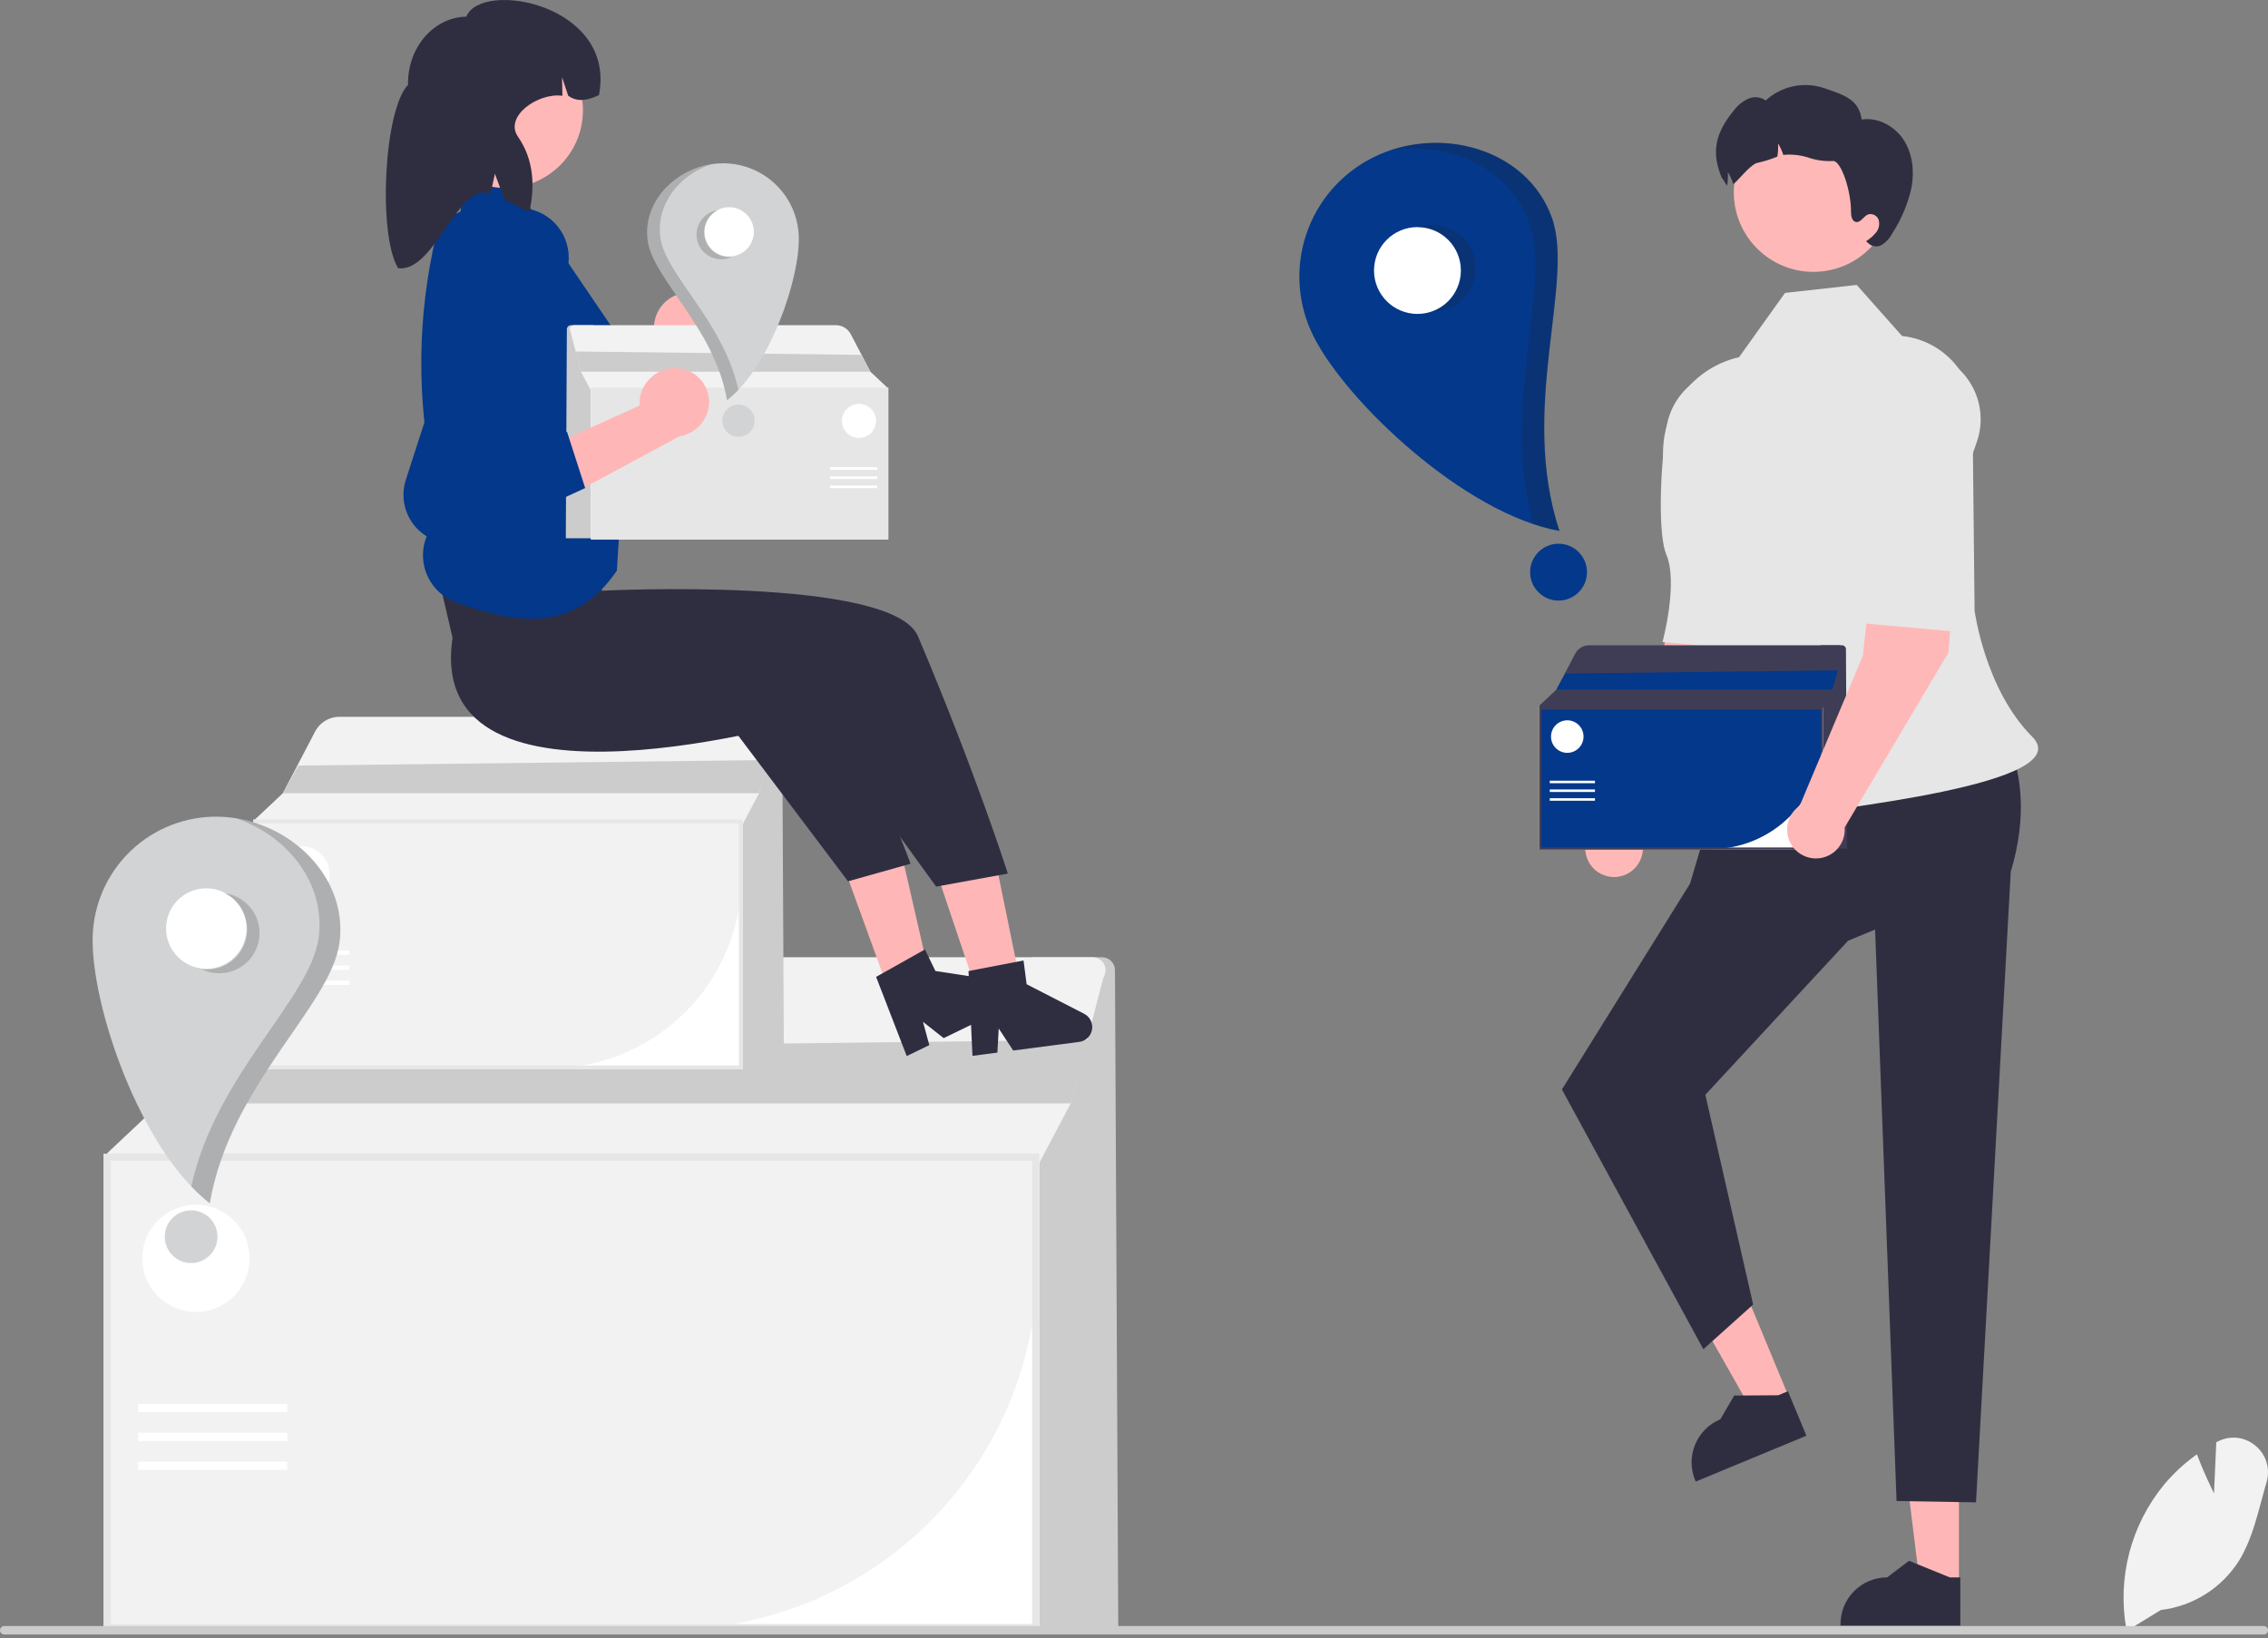 <svg width="400" height="289" viewBox="0 0 400 289" fill="none" xmlns="http://www.w3.org/2000/svg">
<rect x="0" y="0" width="400" height="289" fill="#808080" stroke="none"/>
<g clip-path="url(#clip0_14_46)">
<path d="M197.225 287.124H181.859V168.864H194.355C194.961 168.864 195.541 169.103 195.97 169.53C196.399 169.957 196.642 170.537 196.645 171.142L197.225 287.124Z" fill="#CCCCCC"/>
<path d="M183.295 287.75H18.287V203.529H183.295V287.75Z" fill="white"/>
<path d="M118.257 287.437H18.6V203.842H182.982V222.712C182.962 239.872 176.137 256.324 164.003 268.458C151.869 280.592 135.417 287.418 118.257 287.437Z" fill="#F2F2F2"/>
<path d="M194.722 172.223C194.639 172.38 194.575 172.546 194.53 172.718L188.84 194.65L182.668 206.338H18.913V203.427L28.236 194.65L39.112 173.846C39.592 172.928 40.222 172.096 40.977 171.386C42.699 169.766 44.975 168.864 47.339 168.864H192.697C193.092 168.864 193.48 168.966 193.824 169.16C194.167 169.354 194.455 169.633 194.658 169.971C194.862 170.309 194.975 170.694 194.986 171.089C194.997 171.483 194.906 171.874 194.722 172.223Z" fill="#F2F2F2"/>
<path d="M183.295 287.75H18.287V203.529H183.295V287.75ZM19.539 286.498H182.042V204.781H19.539V286.498Z" fill="#E6E6E6"/>
<path d="M191.88 183.442L188.84 194.649H28.236L33.426 185.321L191.88 183.442Z" fill="#CCCCCC"/>
<path d="M50.675 247.662H24.371V249.117H50.675V247.662Z" fill="white"/>
<path d="M50.675 252.756H24.371V254.212H50.675V252.756Z" fill="white"/>
<path d="M50.675 257.851H24.371V259.307H50.675V257.851Z" fill="white"/>
<path d="M34.561 231.447C39.786 231.447 44.022 227.211 44.022 221.986C44.022 216.76 39.786 212.524 34.561 212.524C29.335 212.524 25.099 216.76 25.099 221.986C25.099 227.211 29.335 231.447 34.561 231.447Z" fill="white"/>
<path d="M138.26 188.293H130.224V126.449H136.759C137.076 126.449 137.379 126.574 137.604 126.797C137.828 127.021 137.955 127.324 137.957 127.64L138.26 188.293Z" fill="#CCCCCC"/>
<path d="M130.975 188.621H44.684V144.577H130.975V188.621Z" fill="white"/>
<path d="M96.963 188.457H44.847V144.741H130.812V154.609C130.801 163.583 127.232 172.186 120.886 178.532C114.541 184.878 105.937 188.447 96.963 188.457Z" fill="#F2F2F2"/>
<path d="M136.951 128.206C136.908 128.288 136.874 128.374 136.851 128.464L133.875 139.934L130.648 146.046H45.011V144.524L49.887 139.934L55.574 129.054C55.825 128.574 56.155 128.139 56.55 127.768C57.45 126.921 58.64 126.449 59.877 126.449H135.892C136.099 126.449 136.302 126.502 136.481 126.604C136.661 126.705 136.811 126.851 136.918 127.028C137.024 127.205 137.083 127.406 137.089 127.613C137.095 127.819 137.047 128.023 136.951 128.206Z" fill="#F2F2F2"/>
<path d="M130.975 188.621H44.684V144.577H130.975V188.621ZM45.339 187.966H130.32V145.232H45.339V187.966Z" fill="#E6E6E6"/>
<path d="M135.465 134.073L133.875 139.933H49.887L52.601 135.055L135.465 134.073Z" fill="#CCCCCC"/>
<path d="M61.621 167.657H47.866V168.418H61.621V167.657Z" fill="white"/>
<path d="M61.621 170.321H47.866V171.082H61.621V170.321Z" fill="white"/>
<path d="M61.621 172.985H47.866V173.746H61.621V172.985Z" fill="white"/>
<path d="M53.194 159.177C55.927 159.177 58.142 156.962 58.142 154.229C58.142 151.496 55.927 149.281 53.194 149.281C50.462 149.281 48.246 151.496 48.246 154.229C48.246 156.962 50.462 159.177 53.194 159.177Z" fill="white"/>
<path d="M375.078 287.707L375.028 287.44C374.215 282.957 374.388 278.351 375.535 273.941C376.682 269.532 378.775 265.425 381.67 261.906C383.309 259.945 385.189 258.198 387.264 256.707L387.462 256.564L387.549 256.792C388.581 259.514 389.884 262.241 390.478 263.447L390.879 254.44L391.108 254.318C392.155 253.757 393.347 253.522 394.53 253.644C395.712 253.766 396.831 254.239 397.742 255.003C398.684 255.76 399.378 256.782 399.734 257.937C400.09 259.093 400.093 260.328 399.741 261.485C399.429 262.543 399.135 263.641 398.85 264.702C397.873 268.351 396.862 272.123 394.904 275.3C393.397 277.69 391.376 279.713 388.988 281.222C386.6 282.73 383.905 283.687 381.1 284.021L375.078 287.707Z" fill="#F2F2F2"/>
<path d="M400 287.597C400 287.695 399.981 287.792 399.944 287.883C399.906 287.973 399.852 288.056 399.782 288.125C399.713 288.194 399.631 288.249 399.54 288.286C399.45 288.324 399.353 288.343 399.255 288.342H0.745C0.548 288.342 0.358 288.264 0.218 288.124C0.079 287.984 0 287.795 0 287.597C0 287.399 0.079 287.21 0.218 287.07C0.358 286.93 0.548 286.852 0.745 286.852H399.255C399.353 286.852 399.45 286.871 399.54 286.908C399.631 286.945 399.713 287 399.782 287.069C399.852 287.139 399.906 287.221 399.944 287.312C399.981 287.402 400 287.499 400 287.597Z" fill="#CCCCCC"/>
<path d="M309.609 96.904L298.202 95.27C294.344 101.721 292.973 118.891 292.973 118.891L281.81 145.424C281.071 145.926 280.477 146.614 280.088 147.419C279.699 148.224 279.529 149.116 279.595 150.008C279.661 150.899 279.961 151.757 280.464 152.496C280.967 153.235 281.655 153.828 282.46 154.216C283.266 154.604 284.159 154.773 285.05 154.706C285.941 154.639 286.799 154.338 287.537 153.834C288.275 153.33 288.867 152.641 289.254 151.835C289.641 151.029 289.809 150.136 289.741 149.245L308.07 118.362L309.609 96.904Z" fill="#FFB8B8"/>
<path d="M307.793 65.237C309.559 65.51 311.242 66.169 312.724 67.167C314.206 68.165 315.45 69.478 316.367 71.011C317.284 72.544 317.852 74.261 318.03 76.038C318.208 77.816 317.992 79.611 317.398 81.296L314.977 88.157C314.977 88.157 313.659 108.815 308.634 114.647L293.214 113.251C293.214 113.251 296.034 102.828 293.869 97.786C292.544 94.697 292.617 84.031 293.923 75.354C294.168 73.778 294.721 72.266 295.551 70.904C296.381 69.543 297.472 68.358 298.76 67.418C300.048 66.478 301.509 65.802 303.059 65.428C304.609 65.053 306.218 64.988 307.793 65.237Z" fill="#E6E6E6"/>
<path d="M345.49 279.592L338.619 279.592L335.351 253.088L345.492 253.089L345.49 279.592Z" fill="#FFB6B6"/>
<path d="M345.732 286.76L324.603 286.759V286.492C324.603 284.311 325.469 282.219 327.012 280.677C328.554 279.135 330.646 278.268 332.827 278.268L336.687 275.34L343.888 278.268L345.733 278.269L345.732 286.76Z" fill="#2F2E41"/>
<path d="M315.618 246.746L309.271 249.377L296.098 226.148L305.467 222.264L315.618 246.746Z" fill="#FFB6B6"/>
<path d="M318.587 253.274L299.069 261.368L298.967 261.121C298.132 259.106 298.131 256.842 298.965 254.826C299.798 252.811 301.399 251.209 303.413 250.374L305.857 246.19L313.631 246.137L315.335 245.43L318.587 253.274Z" fill="#2F2E41"/>
<path d="M353.347 128.827L304.584 133.922L298.061 155.891L275.472 192.193L300.413 238.018L309.197 230.134L300.766 193.13L325.931 165.962L330.703 163.982L334.491 264.796L348.501 265.026L354.632 153.784C357.578 143.956 356.691 135.842 353.347 128.827Z" fill="#2F2E41"/>
<path d="M335.469 59.278L327.465 50.266L314.818 51.671L306.721 63.003C302.411 63.993 298.645 66.598 296.197 70.281C293.749 73.965 292.806 78.446 293.562 82.803C296.704 100.896 307.382 118.444 303.856 127.371C298.504 140.923 298.177 146.449 310.989 144.55C323.801 142.65 366.723 138.27 358.401 129.948C350.08 121.627 348.252 107.721 348.252 107.721L347.918 75.907C348.272 73.988 348.225 72.017 347.78 70.117C347.335 68.217 346.501 66.43 345.332 64.868C344.163 63.306 342.683 62.003 340.985 61.041C339.288 60.079 337.409 59.479 335.469 59.278Z" fill="#E6E6E6"/>
<path d="M319.828 47.959C327.581 47.959 333.866 41.674 333.866 33.921C333.866 26.167 327.581 19.882 319.828 19.882C312.074 19.882 305.789 26.167 305.789 33.921C305.789 41.674 312.074 47.959 319.828 47.959Z" fill="#FFB8B8"/>
<path d="M337.126 33.087C336.499 35.931 335.368 38.641 333.787 41.087C333.367 41.921 332.74 42.633 331.965 43.155C331.573 43.406 331.105 43.513 330.643 43.455C330.181 43.397 329.754 43.179 329.436 42.839L329.094 42.56C329.764 42.148 330.362 41.629 330.865 41.024C331.114 40.72 331.287 40.361 331.369 39.977C331.452 39.594 331.442 39.196 331.339 38.816C331.218 38.443 330.957 38.13 330.61 37.945C330.263 37.76 329.858 37.717 329.48 37.824C328.658 38.146 328.158 39.335 327.298 39.152C326.603 39 326.457 38.083 326.457 37.362C326.482 33.593 324.661 28.237 323.251 28.401C321.826 28.479 320.4 28.288 319.045 27.838C317.69 27.388 316.259 27.205 314.834 27.301C314.733 27.313 314.631 27.332 314.524 27.351C314.295 26.635 313.981 25.949 313.588 25.309C313.632 26.082 313.594 26.858 313.474 27.623C312.34 28.091 311.168 28.461 309.971 28.73C308.668 28.913 305.803 32.809 305.67 32.41C305.442 31.694 305.128 31.008 304.734 30.368C304.779 31.141 304.741 31.917 304.621 32.682C304.614 32.714 304.614 32.739 304.608 32.771C303.976 31.93 303.59 30.905 303.805 31.689C301.686 26.896 302.508 23.462 305.841 19.421C306.491 18.552 307.35 17.862 308.339 17.416C308.834 17.199 309.377 17.112 309.916 17.166C310.454 17.219 310.969 17.41 311.412 17.72C312.772 16.474 314.44 15.614 316.243 15.229C318.047 14.844 319.92 14.949 321.67 15.532C325.142 16.74 327.817 17.448 328.348 21.091C331.219 20.629 334.172 22.261 335.753 24.695C337.328 27.136 337.651 30.235 337.126 33.087Z" fill="#2F2E41"/>
<path d="M325.742 149.692H321.082V113.831H324.871C325.055 113.831 325.231 113.903 325.361 114.033C325.491 114.162 325.565 114.338 325.566 114.522L325.742 149.692Z" fill="#3F3D56"/>
<path d="M321.517 149.882H271.48V124.343H321.517V149.882Z" fill="white"/>
<path d="M301.795 149.787H271.575V124.438H321.422V130.16C321.417 135.364 319.347 140.352 315.667 144.032C311.988 147.712 306.999 149.781 301.795 149.787Z" fill="#03388B"/>
<path d="M324.983 114.849C324.957 114.897 324.938 114.947 324.924 114.999L323.199 121.65L321.327 125.195H271.67V124.312L274.497 121.65L277.795 115.342C277.941 115.063 278.132 114.811 278.361 114.596C278.883 114.104 279.573 113.831 280.29 113.831H324.369C324.488 113.831 324.606 113.862 324.71 113.921C324.814 113.979 324.902 114.064 324.963 114.167C325.025 114.269 325.059 114.386 325.063 114.506C325.066 114.625 325.038 114.744 324.983 114.849Z" fill="#3F3D56"/>
<path d="M321.517 149.882H271.48V124.343H321.517V149.882ZM271.86 149.502H321.138V124.722H271.86V149.502Z" fill="#3F3D56"/>
<path d="M324.12 118.251L323.199 121.65H274.497L276.071 118.821L324.12 118.251Z" fill="#03388B"/>
<path d="M281.302 137.726H273.325V138.167H281.302V137.726Z" fill="white"/>
<path d="M281.302 139.271H273.325V139.712H281.302V139.271Z" fill="white"/>
<path d="M281.302 140.815H273.325V141.257H281.302V140.815Z" fill="white"/>
<path d="M276.415 132.809C277.999 132.809 279.284 131.524 279.284 129.94C279.284 128.355 277.999 127.071 276.415 127.071C274.83 127.071 273.546 128.355 273.546 129.94C273.546 131.524 274.83 132.809 276.415 132.809Z" fill="white"/>
<path d="M345.208 93.625L333.801 91.991C329.943 98.442 328.572 115.612 328.572 115.612L317.409 142.145C316.67 142.647 316.076 143.335 315.687 144.14C315.298 144.945 315.128 145.838 315.194 146.729C315.26 147.62 315.559 148.478 316.062 149.217C316.565 149.956 317.254 150.549 318.059 150.937C318.864 151.325 319.758 151.494 320.649 151.427C321.54 151.36 322.398 151.059 323.136 150.555C323.874 150.051 324.466 149.362 324.853 148.556C325.24 147.751 325.408 146.857 325.34 145.966L343.669 115.083L345.208 93.625Z" fill="#FFB8B8"/>
<path d="M339.025 61.958C340.791 62.231 342.475 62.89 343.956 63.888C345.438 64.886 346.682 66.199 347.599 67.732C348.516 69.265 349.084 70.982 349.262 72.76C349.44 74.537 349.224 76.332 348.63 78.017L346.209 84.878C346.209 84.878 349.258 105.537 344.233 111.368L328.813 109.972C328.813 109.972 331.633 99.549 329.468 94.507C328.143 91.418 328.216 80.752 329.522 72.075C330.52 65.449 332.404 60.932 339.025 61.958Z" fill="#E6E6E6"/>
<path d="M242.167 27.776C236.594 30.556 232.353 35.435 230.378 41.341C228.402 47.248 228.854 53.697 231.633 59.27C237.421 70.875 258.336 90.668 275.024 93.658C267.846 71.863 277.826 49.709 273.66 38.31C269.208 26.129 253.772 21.989 242.167 27.776Z" fill="#03388B"/>
<path d="M249.989 55.378C254.219 55.378 257.647 51.949 257.647 47.719C257.647 43.49 254.219 40.061 249.989 40.061C245.76 40.061 242.331 43.49 242.331 47.719C242.331 51.949 245.76 55.378 249.989 55.378Z" fill="white"/>
<path d="M274.876 105.95C277.647 105.95 279.892 103.704 279.892 100.934C279.892 98.164 277.647 95.918 274.876 95.918C272.106 95.918 269.861 98.164 269.861 100.934C269.861 103.704 272.106 105.95 274.876 105.95Z" fill="#03388B"/>
<path opacity="0.2" d="M252.323 39.669C253.329 39.635 254.332 39.798 255.274 40.151C256.216 40.504 257.08 41.039 257.815 41.725C258.551 42.412 259.144 43.237 259.56 44.153C259.977 45.069 260.209 46.058 260.243 47.063C260.277 48.069 260.112 49.072 259.759 50.014C259.405 50.956 258.87 51.819 258.182 52.554C257.495 53.288 256.67 53.881 255.753 54.297C254.837 54.712 253.848 54.943 252.842 54.977C254.546 54.343 255.969 53.123 256.857 51.536C257.744 49.948 258.037 48.097 257.684 46.313C257.331 44.53 256.355 42.93 254.93 41.8C253.505 40.67 251.725 40.084 249.907 40.148C250.682 39.859 251.498 39.697 252.323 39.669Z" fill="#231F20"/>
<path opacity="0.2" d="M273.698 38.314C277.865 49.713 267.884 71.867 275.062 93.663C273.487 93.373 271.936 92.966 270.421 92.448C264.572 71.378 273.751 50.325 269.726 39.312C266.123 29.454 255.326 24.863 245.188 26.538C256.315 22.743 269.619 27.152 273.698 38.314Z" fill="#231F20"/>
<path d="M38.618 144.075C32.849 143.936 27.261 146.095 23.084 150.076C18.907 154.058 16.482 159.535 16.344 165.304C16.055 177.318 24.609 202.592 36.98 212.272C40.546 191.311 58.32 177.491 59.847 166.349C61.479 154.444 50.631 144.363 38.618 144.075Z" fill="#D1D3D4"/>
<path d="M36.383 170.895C40.302 170.895 43.479 167.718 43.479 163.799C43.479 159.88 40.302 156.703 36.383 156.703C32.464 156.703 29.287 159.88 29.287 163.799C29.287 167.718 32.464 170.895 36.383 170.895Z" fill="white"/>
<path d="M33.707 222.816C36.274 222.816 38.355 220.735 38.355 218.168C38.355 215.601 36.274 213.52 33.707 213.52C31.14 213.52 29.059 215.601 29.059 218.168C29.059 220.735 31.14 222.816 33.707 222.816Z" fill="#D1D3D4"/>
<path opacity="0.2" d="M41.783 158.217C43.475 159.04 44.771 160.502 45.386 162.281C46 164.059 45.883 166.009 45.06 167.702C44.652 168.54 44.084 169.289 43.386 169.907C42.689 170.526 41.877 171 40.996 171.305C39.217 171.919 37.267 171.802 35.575 170.979C37.245 171.198 38.94 170.816 40.354 169.9C41.768 168.985 42.811 167.595 43.295 165.981C43.779 164.368 43.672 162.634 42.995 161.091C42.317 159.549 41.113 158.297 39.597 157.561C40.356 157.661 41.094 157.882 41.783 158.217Z" fill="#231F20"/>
<path opacity="0.2" d="M59.877 166.369C58.35 177.511 40.575 191.331 37.01 212.293C35.846 211.373 34.751 210.368 33.735 209.286C38.075 189.495 54.716 176.23 56.191 165.465C57.512 155.83 50.658 147.391 41.629 144.37C52.387 146.083 61.373 155.459 59.877 166.369Z" fill="#231F20"/>
<path d="M121.165 51.617C119.544 51.723 118.028 52.457 116.94 53.664C115.852 54.871 115.278 56.454 115.34 58.078C115.357 58.408 115.402 58.736 115.474 59.058L97.062 70.657L107.241 75.159L123.165 63.454C124.479 63.053 125.623 62.228 126.418 61.108C127.214 59.988 127.617 58.636 127.563 57.263C127.525 56.483 127.334 55.717 127 55.01C126.666 54.303 126.196 53.669 125.617 53.144C125.038 52.618 124.362 52.212 123.626 51.948C122.89 51.685 122.109 51.568 121.329 51.606C121.274 51.609 121.22 51.612 121.165 51.617Z" fill="#FFB6B6"/>
<path d="M103.411 65.385L107.974 74.8L89.931 86.411C88.648 87.244 87.172 87.735 85.645 87.837C84.118 87.94 82.59 87.65 81.207 86.995C79.525 86.19 78.15 84.86 77.29 83.206C76.43 81.551 76.13 79.662 76.437 77.823L82.292 44.4C82.685 42.061 83.959 39.962 85.853 38.534C87.746 37.106 90.115 36.458 92.472 36.723C93.62 36.848 94.732 37.199 95.744 37.754C96.757 38.309 97.65 39.058 98.373 39.959C99.096 40.859 99.635 41.894 99.958 43.002C100.281 44.111 100.383 45.272 100.257 46.42C100.248 46.511 100.236 46.601 100.224 46.692C100.179 47.013 100.118 47.331 100.039 47.646L93.648 71.415L103.411 65.385Z" fill="#03388B"/>
<path d="M104.693 79.981H78.891V105.783H104.693V79.981Z" fill="#FFB8B8"/>
<path d="M165.883 155.971L175.738 152.656L181.225 179.479L174.548 181.725L165.883 155.971Z" fill="#FFB6B6"/>
<path d="M149.182 153.91L158.957 150.366L165.067 177.054L158.444 179.455L149.182 153.91Z" fill="#FFB6B6"/>
<path d="M79.816 112.524C74.644 147.002 143.514 126.618 143.514 126.618L165.107 156.406L177.749 154.108C177.749 154.108 172.06 136.225 161.902 112.252C157.39 101.606 106.163 104.208 106.163 104.208L105.099 95.86L75.794 95.285L79.816 112.524Z" fill="#2F2E41"/>
<path d="M129.563 128.929L145.489 119.011C157.147 142.291 160.584 152.373 160.584 152.373L149.562 155.473L129.563 128.929Z" fill="#2F2E41"/>
<path d="M94.556 38.052L89.363 31.376L81.954 31.055L81.215 37.334L77.544 39.026C73.879 52.951 73.313 67.511 75.886 81.679C76.378 82.142 76.737 82.728 76.927 83.376C77.117 84.025 77.13 84.712 76.966 85.368L76.728 86.316L76.75 86.351C77.531 87.584 77.796 89.074 77.488 90.5L75.735 93.615C75.106 94.735 74.728 95.979 74.629 97.26C74.529 98.541 74.709 99.828 75.157 101.032C75.605 102.236 76.31 103.328 77.223 104.233C78.136 105.137 79.235 105.831 80.444 106.267C91.219 110.173 101.321 111.628 108.794 100.668L111.144 62.472L94.556 38.052Z" fill="#03388B"/>
<path d="M89.116 33.149C96.681 33.149 102.813 27.016 102.813 19.451C102.813 11.886 96.681 5.753 89.116 5.753C81.55 5.753 75.418 11.886 75.418 19.451C75.418 27.016 81.55 33.149 89.116 33.149Z" fill="#FFB8B8"/>
<path d="M82.239 2.939C76.439 3.05 71.839 8.43 71.965 14.955C67.673 19.433 66.633 41.461 70.219 47.321C76.779 48.082 80.77 31.852 86.523 34.198L87.281 30.656L88.999 35.269C90.461 35.943 91.912 36.683 93.352 37.488C94.387 32.742 94.13 28.128 91.349 24.109C88.878 20.539 94.891 16.3 99.192 16.899L99.129 13.62L100.209 16.88C101.885 18.111 103.74 17.666 105.641 16.775C108.725 0.749 84.851 -3.633 82.239 2.939Z" fill="#2F2E41"/>
<path d="M171.513 186.262L175.903 185.689L176.145 181.441L178.694 185.324L190.338 183.803C190.896 183.73 191.417 183.481 191.823 183.091C192.229 182.702 192.501 182.193 192.597 181.638C192.694 181.083 192.61 180.512 192.359 180.009C192.109 179.505 191.703 179.094 191.202 178.837L181.065 173.63L180.517 169.439L170.813 171.301L171.513 186.262Z" fill="#2F2E41"/>
<path d="M159.917 186.3L163.9 184.366L162.785 180.261L166.431 183.137L176.995 178.007C177.502 177.762 177.916 177.36 178.178 176.862C178.44 176.364 178.536 175.795 178.452 175.239C178.368 174.682 178.109 174.167 177.711 173.768C177.314 173.37 176.799 173.109 176.243 173.023L164.978 171.294L163.132 167.492L154.516 172.33L159.917 186.3Z" fill="#2F2E41"/>
<path d="M99.79 94.957H104.674V57.368H100.702C100.51 57.368 100.325 57.444 100.189 57.58C100.053 57.716 99.975 57.9 99.975 58.093L99.79 94.957Z" fill="#CCCCCC"/>
<path d="M104.218 68.387H156.666V95.156H104.218V68.387Z" fill="white"/>
<path d="M104.317 74.484V68.486H156.566V95.057H124.89C119.436 95.051 114.207 92.881 110.35 89.025C106.493 85.168 104.324 79.939 104.317 74.484Z" fill="#F2F2F2"/>
<path d="M100.586 58.436C100.612 58.486 100.633 58.539 100.647 58.593L102.455 65.564L104.417 69.28H156.467V68.354L153.503 65.564L150.046 58.952C149.894 58.66 149.693 58.396 149.453 58.17C148.906 57.655 148.183 57.368 147.431 57.368H101.229C101.104 57.368 100.98 57.401 100.871 57.462C100.762 57.524 100.671 57.613 100.606 57.721C100.541 57.828 100.505 57.95 100.502 58.076C100.498 58.201 100.527 58.325 100.586 58.436Z" fill="#F2F2F2"/>
<path d="M104.218 68.387H156.666V95.156H104.218V68.387ZM156.268 94.758H104.616V68.785H156.268L156.268 94.758Z" fill="#E6E6E6"/>
<path d="M101.489 62.002L102.455 65.564H153.503L151.854 62.599L101.489 62.002Z" fill="#CCCCCC"/>
<path d="M154.732 82.414H146.371V82.877H154.732V82.414Z" fill="white"/>
<path d="M154.732 84.034H146.371V84.496H154.732V84.034Z" fill="white"/>
<path d="M154.732 85.653H146.371V86.116H154.732V85.653Z" fill="white"/>
<path d="M151.493 77.26C153.154 77.26 154.5 75.914 154.5 74.253C154.5 72.592 153.154 71.246 151.493 71.246C149.832 71.246 148.486 72.592 148.486 74.253C148.486 75.914 149.832 77.26 151.493 77.26Z" fill="white"/>
<path d="M127.233 28.813C130.768 28.728 134.192 30.051 136.752 32.491C139.311 34.93 140.797 38.287 140.882 41.822C141.058 49.182 135.817 64.669 128.237 70.601C126.052 57.757 115.161 49.289 114.225 42.462C113.225 35.167 119.872 28.99 127.233 28.813Z" fill="#D1D3D4"/>
<path d="M128.603 45.247C131.004 45.247 132.951 43.3 132.951 40.899C132.951 38.498 131.004 36.551 128.603 36.551C126.201 36.551 124.255 38.498 124.255 40.899C124.255 43.3 126.201 45.247 128.603 45.247Z" fill="white"/>
<path d="M130.242 77.061C131.815 77.061 133.09 75.786 133.09 74.213C133.09 72.64 131.815 71.365 130.242 71.365C128.669 71.365 127.394 72.64 127.394 74.213C127.394 75.786 128.669 77.061 130.242 77.061Z" fill="#D1D3D4"/>
<path opacity="0.2" d="M125.294 37.479C124.78 37.728 124.321 38.077 123.942 38.504C123.563 38.931 123.273 39.429 123.086 39.969C122.9 40.508 122.821 41.08 122.856 41.65C122.89 42.219 123.036 42.777 123.286 43.291C123.536 43.804 123.884 44.263 124.311 44.642C124.739 45.021 125.236 45.312 125.776 45.498C126.316 45.685 126.887 45.763 127.457 45.729C128.027 45.694 128.584 45.548 129.098 45.298C128.074 45.433 127.036 45.199 126.169 44.638C125.303 44.077 124.664 43.225 124.367 42.236C124.071 41.248 124.136 40.185 124.551 39.24C124.966 38.295 125.704 37.528 126.633 37.077C126.168 37.138 125.716 37.273 125.294 37.479Z" fill="#231F20"/>
<path opacity="0.2" d="M114.207 42.474C115.142 49.301 126.034 57.769 128.218 70.613C128.932 70.05 129.603 69.434 130.225 68.771C127.566 56.644 117.369 48.516 116.465 41.92C115.656 36.016 119.855 30.845 125.388 28.994C118.796 30.044 113.29 35.789 114.207 42.474Z" fill="#231F20"/>
<path d="M119.487 64.97C117.867 64.85 116.264 65.367 115.019 66.411C113.774 67.455 112.985 68.944 112.821 70.56C112.793 70.889 112.792 71.22 112.818 71.549L92.975 80.481L102.43 86.352L119.824 76.971C121.181 76.755 122.429 76.097 123.372 75.099C124.315 74.1 124.902 72.817 125.039 71.45C125.182 69.878 124.695 68.313 123.684 67.1C122.674 65.887 121.223 65.125 119.65 64.982C119.596 64.977 119.542 64.973 119.487 64.97Z" fill="#FFB6B6"/>
<path d="M99.993 76.141L103.205 86.098L83.726 95.091C82.339 95.738 80.809 96.02 79.283 95.909C77.757 95.798 76.284 95.299 75.005 94.459C73.451 93.428 72.274 91.92 71.652 90.162C71.029 88.405 70.995 86.492 71.555 84.713L81.992 52.427C82.706 50.165 84.259 48.263 86.333 47.112C88.406 45.961 90.842 45.647 93.139 46.237C94.259 46.521 95.311 47.022 96.237 47.712C97.162 48.403 97.943 49.269 98.534 50.261C99.125 51.253 99.515 52.352 99.681 53.495C99.847 54.638 99.787 55.802 99.503 56.921C99.481 57.01 99.457 57.098 99.432 57.186C99.344 57.498 99.238 57.804 99.117 58.105L89.488 80.757L99.993 76.141Z" fill="#03388B"/>
</g>
<defs>
<clipPath id="clip0_14_46">
<rect width="400" height="288.342" fill="white"/>
</clipPath>
</defs>
</svg>
